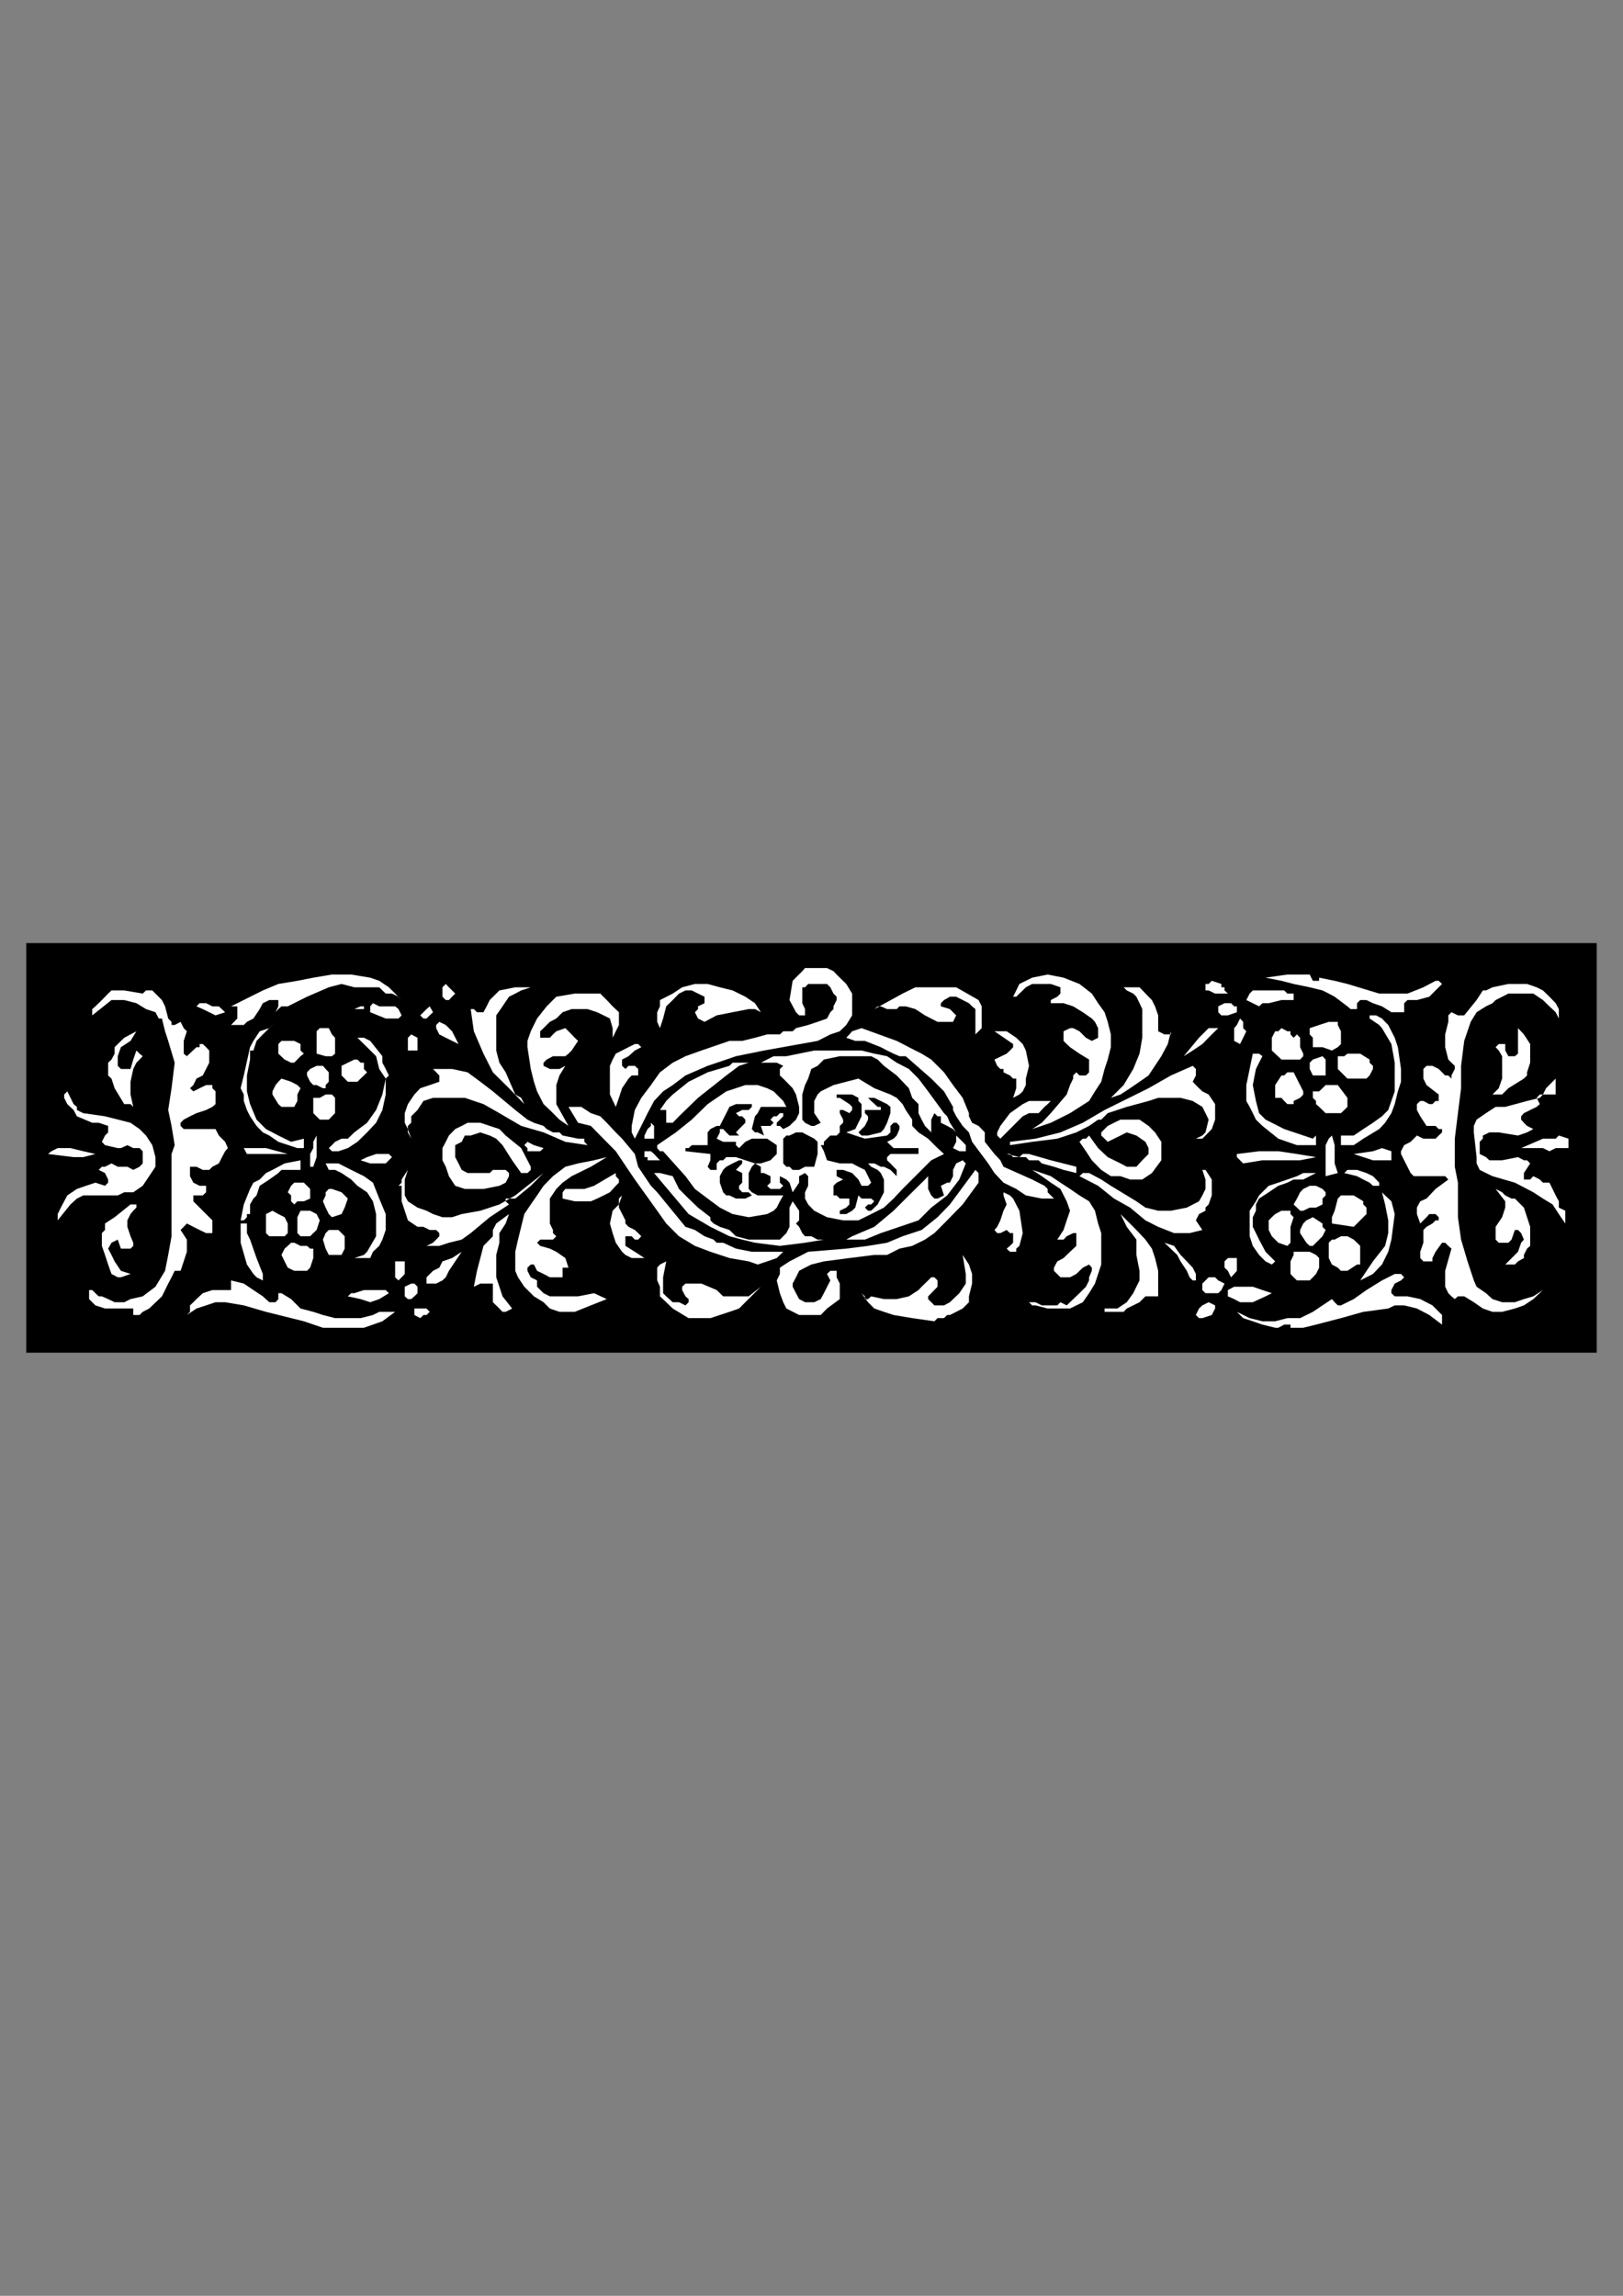 <?xml version="1.0" encoding="utf-8"?>
<!-- Created by UniConvertor 2.0rc4 (https://sk1project.net/) -->
<svg xmlns="http://www.w3.org/2000/svg" height="841.89pt" viewBox="0 0 595.276 841.89" width="595.276pt" version="1.1" xmlns:xlink="http://www.w3.org/1999/xlink" id="ddd728c0-f60b-11ea-a13c-dcc15c148e23">

<rect x="0" y="0" width="595.276" height="841.89" fill="#808080" stroke="none"/>

<g>
	<g>
		<path style="fill:#000000;" d="M 585.638,496.041 L 585.638,345.849 9.638,345.849 9.638,496.041 585.638,496.041 Z" />
		<path style="fill:#ffffff;" d="M 528.902,360.825 L 526.526,363.201 524.222,365.505 519.686,366.729 516.23,366.729 515.006,367.881 515.006,369.033 515.006,370.041 515.006,371.193 512.702,371.193 510.326,371.193 506.87,369.033 503.558,367.881 501.182,366.729 498.878,366.729 497.726,367.881 497.726,369.033 497.726,370.041 497.726,370.041 495.35,370.041 494.198,369.033 489.518,365.505 487.358,364.353 485.054,363.201 480.374,362.049 474.47,360.825 470.006,359.673 464.174,358.521 472.166,357.369 475.694,357.369 480.374,357.369 481.526,359.673 481.526,359.673 482.678,359.673 482.678,359.673 483.83,359.673 483.83,358.521 489.518,359.673 494.198,360.825 505.862,364.353 511.55,364.353 516.23,364.353 522.062,362.049 526.526,359.673 527.678,359.673 528.902,360.825 Z" />
		<path style="fill:#ffffff;" d="M 570.59,367.881 L 571.742,370.041 571.742,372.345 571.742,373.497 570.59,371.193 568.286,369.033 565.91,366.729 562.382,364.353 557.918,364.353 553.238,364.353 548.558,366.729 547.406,367.881 545.03,369.033 541.574,371.193 539.414,374.721 537.038,381.705 535.886,390.849 535.886,399.057 534.734,408.201 533.582,417.561 533.582,419.937 533.582,423.177 533.582,427.857 534.734,433.689 534.734,435.993 534.734,438.369 534.734,446.361 535.886,454.569 538.262,462.561 540.566,469.545 541.574,471.849 545.03,474.225 547.406,476.385 550.934,477.537 555.614,477.537 558.926,476.385 562.382,475.377 565.91,473.073 562.382,476.385 558.926,478.689 555.614,479.841 550.934,481.065 547.406,481.065 543.878,479.841 540.566,477.537 537.038,475.377 534.734,475.377 533.582,476.385 532.358,475.377 531.206,474.225 530.054,471.849 530.054,469.545 530.054,466.017 532.358,457.881 531.206,456.873 530.054,455.721 528.902,455.721 526.526,459.033 525.374,461.337 525.374,462.561 524.222,462.561 522.062,462.561 520.91,461.337 520.91,460.185 520.91,459.033 522.062,455.721 522.062,452.193 522.062,451.041 523.214,449.889 525.374,448.665 526.526,447.513 527.678,447.513 527.678,446.361 526.526,445.209 524.222,445.209 523.214,446.361 520.91,448.665 519.686,445.209 519.686,442.833 520.91,440.529 523.214,439.521 526.526,435.993 531.206,432.537 530.054,431.313 528.902,431.313 526.526,431.313 523.214,431.313 520.91,431.313 518.534,431.313 517.382,430.161 515.006,425.481 513.854,423.177 513.854,422.169 515.006,419.937 517.382,418.713 519.686,416.409 522.062,417.561 525.374,417.561 526.526,417.561 526.526,417.561 527.678,416.409 528.902,415.257 528.902,414.033 527.678,414.033 526.526,412.881 524.222,412.881 523.214,412.881 520.91,409.353 519.686,407.049 519.686,404.889 520.91,403.737 522.062,403.737 524.222,404.889 525.374,404.889 526.526,403.737 527.678,403.737 527.678,401.361 523.214,397.905 522.062,395.529 522.062,394.377 522.062,392.001 523.214,390.849 525.374,390.849 527.678,392.001 528.902,393.225 530.054,394.377 531.206,394.377 532.358,395.529 532.358,394.377 533.582,392.001 533.582,390.849 532.358,389.697 531.206,388.545 530.054,384.009 530.054,379.329 531.206,374.721 531.206,372.345 532.358,371.193 534.734,372.345 535.886,372.345 537.038,372.345 537.038,372.345 541.574,366.729 543.878,363.201 545.03,363.201 547.406,362.049 553.238,360.825 556.766,360.825 560.078,360.825 563.606,362.049 565.91,363.201 568.286,365.505 570.59,367.881 Z" />
		<path style="fill:#ffffff;" d="M 400.454,364.353 L 402.758,367.881 405.134,371.193 406.286,374.721 407.438,379.329 407.438,384.009 406.286,388.545 405.134,392.001 403.91,396.681 401.606,400.209 399.446,403.737 392.462,408.201 385.406,411.729 378.566,414.033 382.094,411.729 385.406,408.201 391.238,401.361 392.462,397.905 393.614,395.529 393.614,394.377 394.766,393.225 395.918,394.377 398.294,394.377 399.446,393.225 399.446,390.849 399.446,388.545 395.918,386.385 392.462,384.009 391.238,382.857 390.086,381.705 390.086,380.553 390.086,378.177 392.462,377.025 393.614,377.025 395.918,378.177 398.294,380.553 400.454,381.705 402.758,380.553 402.758,379.329 402.758,377.025 401.606,374.721 400.454,373.497 397.142,371.193 393.614,369.033 390.086,367.881 385.406,367.881 385.406,366.729 385.406,366.729 387.782,365.505 388.934,364.353 388.934,363.201 388.934,362.049 385.406,360.825 382.094,360.825 378.566,360.825 376.262,362.049 375.11,363.201 373.886,364.353 372.734,365.505 371.582,365.505 372.734,363.201 373.886,360.825 378.566,358.521 384.254,357.369 390.086,358.521 395.918,360.825 400.454,364.353 Z" />
		<path style="fill:#ffffff;" d="M 450.35,364.353 L 445.67,364.353 443.294,363.201 442.142,363.201 442.142,360.825 443.294,360.825 444.446,359.673 447.974,360.825 447.974,362.049 449.126,362.049 449.126,363.201 450.35,364.353 Z" />
		<path style="fill:#ffffff;" d="M 312.542,364.353 L 312.542,366.729 312.542,367.881 312.542,372.345 310.382,375.873 308.006,378.177 304.55,379.329 302.174,380.553 299.87,381.705 280.214,385.233 269.918,387.321 266.39,388.545 259.55,390.849 251.414,394.377 246.734,397.905 243.206,400.209 239.894,403.737 237.518,408.201 235.214,412.881 232.838,417.561 231.686,415.257 231.686,412.881 232.838,407.049 235.214,402.585 238.742,397.905 242.054,393.225 246.734,389.697 251.414,387.321 257.246,385.233 267.542,381.705 272.222,381.705 276.902,380.553 281.366,379.329 286.046,379.329 287.27,378.177 289.574,378.177 290.726,378.177 291.95,377.025 296.414,375.873 299.87,374.721 303.326,373.497 304.55,371.193 305.702,370.041 305.702,369.033 306.854,366.729 306.854,365.505 305.702,364.353 304.55,362.049 303.326,360.825 302.174,360.825 301.022,360.825 296.414,360.825 295.262,362.049 294.254,362.049 294.254,364.353 294.254,365.505 294.254,367.881 295.262,370.041 295.262,372.345 293.102,372.345 291.95,371.193 289.574,366.729 290.726,359.673 294.254,356.145 295.262,354.993 296.414,354.993 298.646,354.993 301.022,354.993 303.326,354.993 305.702,356.145 306.854,357.369 310.382,360.825 312.542,364.353 Z" />
		<path style="fill:#ffffff;" d="M 474.47,366.729 L 472.166,366.729 470.006,366.729 465.326,367.881 463.022,367.881 461.798,369.033 459.494,367.881 457.118,366.729 458.342,364.353 459.494,363.201 461.798,363.201 465.326,363.201 468.854,363.201 471.014,363.201 472.166,364.353 474.47,364.353 474.47,366.729 Z" />
		<path style="fill:#ffffff;" d="M 423.638,369.033 L 424.79,372.345 424.79,378.177 427.094,379.329 428.318,379.329 429.47,379.329 429.47,378.177 428.318,382.857 425.942,387.321 421.262,394.377 417.95,396.681 414.494,399.057 410.966,401.361 407.438,402.585 412.118,397.905 415.646,392.001 417.95,386.385 418.958,380.553 418.958,374.721 418.958,370.041 417.95,367.881 416.798,365.505 415.646,364.353 413.27,363.201 412.118,362.049 413.27,362.049 414.494,362.049 417.95,362.049 421.262,365.505 422.486,366.729 423.638,369.033 Z" />
		<path style="fill:#ffffff;" d="M 358.91,366.729 L 360.062,369.033 360.062,371.193 360.062,374.721 360.062,377.025 356.534,380.553 357.758,379.329 357.758,375.873 357.758,370.041 356.534,369.033 355.382,367.881 350.702,365.505 348.398,365.505 346.238,366.729 345.086,367.881 345.086,369.033 348.398,370.041 349.55,371.193 350.702,372.345 349.55,374.721 349.55,374.721 348.398,374.721 346.238,374.721 343.862,374.721 339.254,372.345 335.726,370.041 332.198,369.033 329.894,369.033 328.886,370.041 327.734,370.041 325.358,370.041 323.054,369.033 321.902,369.033 320.678,370.041 331.046,364.353 335.726,362.049 338.03,362.049 342.71,362.049 343.862,362.049 346.238,362.049 350.702,362.049 358.91,366.729 Z" />
		<path style="fill:#ffffff;" d="M 276.902,367.881 L 279.062,371.193 276.902,370.041 274.598,370.041 268.694,371.193 262.862,372.345 258.398,374.721 256.022,373.497 254.87,371.193 256.022,370.041 256.022,370.041 256.022,369.033 258.398,367.881 258.398,366.729 258.398,366.729 258.398,365.505 256.022,364.353 253.718,363.201 251.414,363.201 249.038,364.353 246.734,366.729 244.358,369.033 243.206,373.497 242.054,377.025 241.046,374.721 241.046,371.193 242.054,369.033 242.054,366.729 246.734,364.353 250.19,362.049 254.87,360.825 259.55,360.825 264.014,362.049 268.694,363.201 273.374,365.505 276.902,367.881 Z" />
		<path style="fill:#ffffff;" d="M 453.662,371.193 L 450.35,372.345 449.126,372.345 447.974,372.345 446.822,371.193 446.822,369.033 449.126,367.881 451.502,367.881 452.654,369.033 453.662,369.033 453.662,370.041 453.662,371.193 Z" />
		<path style="fill:#ffffff;" d="M 147.302,366.729 L 146.15,365.505 143.774,364.353 141.47,364.353 139.094,362.049 129.95,362.049 125.27,360.825 120.59,362.049 112.598,365.505 105.542,369.033 103.238,369.033 102.086,370.041 102.086,370.041 101.078,371.193 102.086,369.033 102.086,366.729 101.078,366.729 99.926,366.729 98.774,366.729 96.398,367.881 95.246,370.041 92.942,373.497 90.566,374.721 89.414,375.873 87.038,375.873 84.734,375.873 87.038,373.497 87.038,371.193 87.038,370.041 87.038,369.033 84.734,369.033 96.398,363.201 102.086,360.825 109.07,359.673 114.902,358.521 121.742,357.369 128.798,357.369 135.782,358.521 139.094,359.673 142.622,362.049 144.926,364.353 147.302,366.729 Z" />
		<path style="fill:#ffffff;" d="M 194.678,362.049 L 191.15,363.201 188.99,364.353 186.686,365.505 184.31,369.033 182.006,372.345 182.006,377.025 182.006,380.553 182.006,385.233 183.158,389.697 185.462,393.225 188.99,401.361 191.15,402.585 192.302,404.889 186.686,399.057 180.782,393.225 177.326,386.385 173.798,378.177 172.646,370.041 173.798,370.041 174.95,371.193 176.174,371.193 177.326,371.193 178.478,369.033 179.63,366.729 182.006,364.353 183.158,363.201 188.99,362.049 191.15,362.049 194.678,362.049 Z" />
		<path style="fill:#ffffff;" d="M 512.702,384.009 L 513.854,392.001 513.854,396.681 512.702,400.209 511.55,404.889 510.326,408.201 508.022,411.729 505.862,414.033 500.03,417.561 496.502,419.937 495.35,419.937 491.822,419.937 491.822,418.713 491.822,417.561 491.822,416.409 494.198,416.409 496.502,416.409 500.03,414.033 503.558,411.729 506.87,409.353 509.174,407.049 510.326,403.737 511.55,400.209 511.55,396.681 511.55,389.697 510.326,382.857 506.87,377.025 505.862,375.873 502.334,373.497 502.334,372.345 504.71,372.345 506.87,373.497 508.022,374.721 509.174,375.873 511.55,380.553 512.702,384.009 Z" />
		<path style="fill:#ffffff;" d="M 165.806,363.201 L 166.958,364.353 165.806,365.505 164.654,366.729 163.502,366.729 162.278,365.505 162.278,364.353 162.278,363.201 162.278,362.049 162.278,362.049 163.502,360.825 164.654,362.049 165.806,363.201 Z" />
		<path style="fill:#ffffff;" d="M 227.006,371.193 L 227.006,373.497 227.006,375.873 225.854,378.177 224.702,380.553 224.702,378.177 224.702,377.025 223.694,373.497 221.39,372.345 219.014,371.193 215.486,370.041 209.654,370.041 206.342,371.193 204.038,373.497 201.662,374.721 199.358,377.025 198.134,378.177 198.134,380.553 198.134,380.553 199.358,380.553 201.662,380.553 202.814,379.329 204.038,378.177 207.35,377.025 209.654,379.329 210.806,380.553 212.03,381.705 209.654,385.233 208.502,386.385 207.35,387.321 202.814,387.321 200.51,388.545 200.51,388.545 199.358,389.697 199.358,390.849 199.358,390.849 201.662,392.001 202.814,392.001 204.038,392.001 205.19,392.001 207.35,390.849 205.19,394.377 204.038,397.905 204.038,401.361 204.038,404.889 208.502,412.881 205.19,410.577 201.662,407.049 199.358,404.889 196.982,400.209 195.83,396.681 194.678,392.001 193.454,384.009 193.454,381.705 194.678,378.177 196.982,373.497 200.51,369.033 204.038,365.505 210.806,364.353 216.71,364.353 220.166,364.353 222.542,366.729 224.702,369.033 227.006,371.193 Z" />
		<path style="fill:#ffffff;" d="M 491.822,378.177 L 491.822,380.553 491.822,382.857 490.67,384.009 488.51,385.233 485.054,384.009 483.83,384.009 481.526,384.009 481.526,380.553 480.374,379.329 480.374,377.025 483.83,375.873 487.358,374.721 488.51,374.721 490.67,374.721 490.67,375.873 491.822,378.177 Z" />
		<path style="fill:#ffffff;" d="M 561.23,382.857 L 561.23,389.697 560.078,393.225 560.078,394.377 558.926,395.529 553.238,399.057 550.934,401.361 549.71,401.361 547.406,401.361 549.71,399.057 550.934,395.529 550.934,393.225 550.934,389.697 550.934,387.321 549.71,385.233 548.558,384.009 549.71,382.857 550.934,382.857 552.086,382.857 552.086,384.009 552.086,385.233 553.238,387.321 554.39,387.321 555.614,387.321 556.766,386.385 556.766,384.009 556.766,381.705 556.766,379.329 556.766,378.177 556.766,378.177 556.766,377.025 558.926,379.329 561.23,382.857 Z" />
		<path style="fill:#ffffff;" d="M 457.118,378.177 L 455.966,380.553 454.814,382.857 452.654,381.705 452.654,380.553 452.654,379.329 452.654,377.025 453.662,375.873 454.814,373.497 455.966,374.721 455.966,375.873 455.966,377.025 457.118,378.177 Z" />
		<path style="fill:#ffffff;" d="M 446.822,377.025 L 444.446,379.329 440.99,382.857 437.462,385.233 434.15,387.321 439.766,380.553 443.294,377.025 444.446,377.025 446.822,377.025 Z" />
		<path style="fill:#ffffff;" d="M 475.694,379.329 L 476.846,380.553 476.846,382.857 476.846,384.009 477.998,386.385 477.998,387.321 476.846,388.545 474.47,388.545 472.166,388.545 470.006,388.545 466.478,385.233 466.478,382.857 466.478,381.705 466.478,380.553 467.702,378.177 468.854,378.177 470.006,377.025 472.166,378.177 473.318,378.177 473.318,379.329 474.47,380.553 475.694,379.329 Z" />
		<path style="fill:#ffffff;" d="M 60.542,369.033 L 61.694,373.497 62.918,374.721 62.918,375.873 64.07,375.873 66.23,374.721 67.382,377.025 68.534,378.177 67.382,381.705 67.382,382.857 67.382,385.233 67.382,386.385 68.534,387.321 72.062,384.009 73.214,384.009 73.214,382.857 74.366,382.857 75.59,384.009 76.742,385.233 76.742,387.321 76.742,389.697 75.59,392.001 74.366,394.377 72.062,395.529 70.91,397.905 69.686,399.057 70.91,400.209 73.214,399.057 75.59,397.905 76.742,397.905 77.894,397.905 77.894,399.057 79.046,400.209 79.046,401.361 79.046,402.585 79.046,404.889 77.894,405.897 75.59,407.049 72.062,408.201 69.686,409.353 67.382,410.577 66.23,411.729 66.23,412.881 67.382,414.033 68.534,414.033 74.366,414.033 76.742,414.033 79.046,414.033 80.27,416.409 82.574,418.713 83.582,421.017 82.574,422.169 81.422,424.329 80.27,426.633 77.894,427.857 76.742,429.009 75.59,429.009 74.366,429.009 72.062,427.857 70.91,427.857 69.686,427.857 69.686,427.857 69.686,431.313 70.91,433.689 73.214,434.841 75.59,434.841 75.59,435.993 75.59,437.217 74.366,438.369 72.062,438.369 70.91,438.369 70.91,440.529 72.062,441.681 75.59,445.209 76.742,446.361 77.894,447.513 77.894,449.889 77.894,452.193 75.59,452.193 73.214,451.041 70.91,449.889 68.534,448.665 67.382,449.889 66.23,451.041 68.534,454.569 68.534,459.033 67.382,462.561 66.23,466.017 65.222,466.017 64.07,466.017 62.918,468.393 61.694,470.697 60.542,473.073 59.39,475.377 54.71,479.841 52.334,481.065 51.182,482.217 48.878,482.217 48.878,479.841 47.87,479.841 46.718,479.841 42.038,479.841 40.886,479.841 38.51,479.841 34.982,478.689 32.678,476.385 32.678,474.225 32.678,473.073 33.83,473.073 34.982,474.225 36.206,475.377 37.358,475.377 39.662,476.385 42.038,477.537 45.566,477.537 47.87,476.385 52.334,475.377 57.014,471.849 60.542,466.017 61.694,460.185 62.918,453.345 62.918,446.361 62.918,432.537 62.918,425.481 62.918,423.177 64.07,419.937 62.918,412.881 61.694,407.049 62.918,399.057 64.07,389.697 61.694,381.705 60.542,378.177 59.39,373.497 58.238,373.497 58.238,373.497 57.014,371.193 53.558,370.041 50.03,367.881 45.566,366.729 40.886,366.729 33.83,372.345 33.83,370.041 34.982,369.033 37.358,366.729 39.662,364.353 40.886,363.201 42.038,363.201 45.566,363.201 52.334,364.353 53.558,363.201 54.71,363.201 55.862,363.201 57.014,364.353 59.39,366.729 60.542,369.033 Z" />
		<path style="fill:#ffffff;" d="M 147.302,372.345 L 146.15,373.497 144.926,373.497 143.774,373.497 141.47,373.497 135.782,371.193 135.782,370.041 135.782,369.033 136.79,367.881 139.094,369.033 142.622,369.033 144.926,369.033 146.15,370.041 147.302,372.345 Z" />
		<path style="fill:#ffffff;" d="M 133.478,370.041 L 129.95,370.041 132.254,369.033 133.478,369.033 133.478,370.041 Z" />
		<path style="fill:#ffffff;" d="M 158.822,371.193 L 157.598,372.345 156.446,373.497 155.294,373.497 154.142,372.345 156.446,370.041 157.598,369.033 157.598,369.033 158.822,371.193 Z" />
		<path style="fill:#ffffff;" d="M 82.574,371.193 L 82.574,371.193 79.046,372.345 76.742,371.193 74.366,370.041 72.062,369.033 73.214,367.881 75.59,367.881 77.894,369.033 80.27,369.033 82.574,371.193 Z" />
		<path style="fill:#ffffff;" d="M 376.262,385.233 L 377.414,390.849 376.262,395.529 376.262,397.905 375.11,400.209 373.886,401.361 371.582,402.585 372.734,399.057 372.734,397.905 372.734,395.529 371.582,395.529 370.43,394.377 368.054,393.225 368.054,392.001 366.902,392.001 365.75,390.849 364.742,388.545 369.206,386.385 370.43,385.233 371.582,384.009 371.582,382.857 364.742,378.177 369.206,378.177 372.734,380.553 375.11,382.857 376.262,385.233 Z" />
		<path style="fill:#ffffff;" d="M 341.558,388.545 L 343.862,390.849 346.238,393.225 349.55,397.905 353.078,402.585 355.382,408.201 355.382,409.353 356.534,411.729 358.91,412.881 361.214,415.257 361.214,416.409 361.214,418.713 364.742,423.177 366.902,425.481 368.054,427.857 378.566,432.537 383.102,434.841 384.254,435.993 384.254,437.217 386.558,439.521 382.094,439.521 376.262,438.369 372.734,435.993 368.054,433.689 364.742,430.161 362.438,426.633 356.534,418.713 355.382,415.257 353.078,412.881 350.702,409.353 349.55,407.049 349.55,405.897 346.238,400.209 341.558,395.529 332.198,387.321 329.894,387.321 327.734,386.385 325.358,385.233 323.054,384.009 317.222,381.705 313.694,381.705 310.382,380.553 311.534,379.329 312.542,378.177 315.998,377.025 328.886,381.705 335.726,385.233 338.03,386.385 341.558,388.545 Z" />
		<path style="fill:#ffffff;" d="M 503.558,390.849 L 503.558,392.001 502.334,394.377 501.182,395.529 498.878,395.529 494.198,395.529 493.046,394.377 490.67,392.001 490.67,388.545 490.67,387.321 491.822,387.321 493.046,387.321 494.198,386.385 496.502,386.385 497.726,386.385 498.878,386.385 502.334,388.545 502.334,389.697 503.558,390.849 Z" />
		<path style="fill:#ffffff;" d="M 168.182,382.857 L 163.502,380.553 161.126,379.329 159.974,377.025 159.974,375.873 161.126,374.721 163.502,375.873 165.806,378.177 168.182,382.857 Z" />
		<path style="fill:#ffffff;" d="M 463.022,387.321 L 461.798,389.697 460.646,392.001 459.494,397.905 460.646,403.737 461.798,408.201 464.174,410.577 466.478,411.729 471.014,414.033 481.526,417.561 482.678,416.409 482.678,417.561 482.678,419.937 479.15,419.937 475.694,419.937 472.166,418.713 468.854,417.561 463.022,412.881 460.646,410.577 459.494,408.201 458.342,405.897 457.118,403.737 457.118,400.209 457.118,397.905 458.342,392.001 459.494,386.385 461.798,386.385 463.022,387.321 463.022,387.321 463.022,387.321 Z" />
		<path style="fill:#ffffff;" d="M 486.206,392.001 L 486.206,394.377 485.054,394.377 485.054,394.377 483.83,394.377 482.678,394.377 481.526,394.377 480.374,392.001 480.374,389.697 481.526,388.545 485.054,387.321 485.054,387.321 486.206,388.545 486.206,389.697 486.206,390.849 486.206,392.001 Z" />
		<path style="fill:#ffffff;" d="M 101.078,374.721 L 96.398,379.329 94.094,381.705 92.942,385.233 91.718,385.233 91.718,386.385 91.718,388.545 91.718,388.545 90.566,394.377 90.566,400.209 91.718,404.889 94.094,410.577 97.55,414.033 102.086,416.409 106.766,418.713 111.446,417.561 111.446,419.937 111.446,421.017 110.222,421.017 109.07,421.017 102.086,418.713 98.774,416.409 96.398,415.257 94.094,412.881 91.718,409.353 90.566,407.049 89.414,403.737 89.414,401.361 88.262,399.057 89.414,394.377 91.718,384.009 92.942,381.705 95.246,378.177 98.774,377.025 101.078,374.721 Z" />
		<path style="fill:#ffffff;" d="M 122.894,380.553 L 122.894,384.009 122.894,385.233 122.894,386.385 121.742,387.321 119.438,387.321 116.126,386.385 116.126,384.009 116.126,381.705 116.126,380.553 116.126,378.177 117.278,377.025 118.43,377.025 120.59,377.025 121.742,379.329 122.894,380.553 Z" />
		<path style="fill:#ffffff;" d="M 346.238,408.201 L 347.39,409.353 348.398,411.729 350.702,415.257 349.55,414.033 347.39,412.881 345.086,411.729 345.086,410.577 345.086,409.353 343.862,409.353 342.71,408.201 341.558,410.577 341.558,411.729 341.558,412.881 341.558,415.257 340.406,414.033 339.254,412.881 338.03,410.577 336.878,408.201 336.878,404.889 334.574,402.585 333.35,399.057 328.886,394.377 324.206,390.849 321.902,388.545 319.526,387.321 315.998,387.321 313.694,387.321 308.006,387.321 302.174,388.545 299.87,390.849 297.566,392.001 296.414,395.529 295.262,397.905 294.254,401.361 294.254,403.737 294.254,410.577 295.262,411.729 297.566,412.881 298.646,412.881 301.022,411.729 298.646,408.201 298.646,405.897 298.646,403.737 299.87,401.361 301.022,400.209 305.702,397.905 310.382,396.681 314.846,395.529 320.678,399.057 326.582,401.361 328.886,402.585 331.046,404.889 332.198,407.049 334.574,410.577 334.574,412.881 336.878,415.257 340.406,417.561 343.862,421.017 346.238,423.177 341.558,425.481 338.03,429.009 331.046,435.993 327.734,439.521 324.206,442.833 319.526,445.209 314.846,447.513 309.23,447.513 303.326,446.361 301.022,445.209 298.646,443.985 296.414,441.681 295.262,439.521 295.262,438.369 295.262,437.217 296.414,434.841 296.414,432.537 296.414,431.313 295.262,430.161 293.102,431.313 293.102,433.689 290.726,437.217 289.574,433.689 288.422,432.537 286.046,431.313 286.046,432.537 286.046,433.689 287.27,434.841 286.046,435.993 283.742,435.993 282.59,435.993 281.366,434.841 282.59,433.689 282.59,432.537 282.59,431.313 280.214,430.161 279.062,430.161 279.062,430.161 279.062,427.857 276.902,426.633 275.75,427.857 274.598,430.161 274.598,433.689 274.598,435.993 274.598,435.993 275.75,437.217 277.91,438.369 281.366,438.369 283.742,438.369 287.27,438.369 286.046,440.529 284.894,442.833 283.742,443.985 281.366,445.209 274.598,446.361 268.694,445.209 264.014,442.833 259.55,439.521 254.87,435.993 251.414,431.313 243.206,422.169 242.054,422.169 241.046,421.017 241.046,419.937 247.886,415.257 253.718,410.577 259.55,404.889 266.39,400.209 269.918,399.057 273.374,397.905 277.91,397.905 281.366,399.057 283.742,400.209 284.894,401.361 287.27,403.737 288.422,405.897 286.046,405.897 283.742,405.897 281.366,405.897 279.062,405.897 277.91,408.201 276.902,409.353 275.75,414.033 276.902,415.257 277.91,415.257 280.214,416.409 279.062,412.881 280.214,412.881 282.59,412.881 282.59,412.881 283.742,411.729 282.59,410.577 283.742,409.353 283.742,409.353 284.894,409.353 286.046,408.201 287.27,408.201 287.27,409.353 286.046,410.577 284.894,411.729 284.894,412.881 286.046,412.881 287.27,414.033 289.574,412.881 290.726,411.729 291.95,410.577 293.102,408.201 293.102,405.897 291.95,401.361 290.726,399.057 288.422,396.681 287.27,395.529 286.046,394.377 286.046,392.001 287.27,390.849 284.894,389.697 282.59,389.697 280.214,389.697 279.062,389.697 283.742,387.321 288.422,387.321 298.646,385.233 303.326,385.233 308.006,385.233 315.998,385.233 320.678,386.385 325.358,387.321 328.886,389.697 333.35,392.001 336.878,395.529 340.406,400.209 346.238,408.201 Z" />
		<path style="fill:#ffffff;" d="M 153.134,381.705 L 153.134,384.009 153.134,385.233 151.982,385.233 151.982,385.233 150.83,385.233 149.606,385.233 149.606,382.857 149.606,381.705 149.606,380.553 150.83,379.329 153.134,380.553 153.134,380.553 153.134,381.705 Z" />
		<path style="fill:#ffffff;" d="M 235.214,384.009 L 232.838,385.233 230.534,387.321 228.158,388.545 228.158,390.849 229.382,392.001 230.534,390.849 231.686,390.849 232.838,390.849 234.062,392.001 234.062,394.377 231.686,394.377 230.534,395.529 228.158,399.057 227.006,402.585 225.854,405.897 223.694,401.361 223.694,395.529 223.694,393.225 223.694,390.849 224.702,388.545 225.854,386.385 230.534,384.009 232.838,382.857 234.062,382.857 235.214,384.009 Z" />
		<path style="fill:#ffffff;" d="M 140.246,387.321 L 140.246,389.697 141.47,392.001 142.622,394.377 141.47,395.529 141.47,395.529 141.47,399.057 141.47,401.361 140.246,407.049 137.942,411.729 134.63,415.257 131.102,418.713 127.574,421.017 124.118,422.169 121.742,422.169 120.59,421.017 121.742,419.937 122.894,418.713 125.27,417.561 127.574,417.561 129.95,415.257 134.63,411.729 137.942,407.049 140.246,401.361 141.47,395.529 139.094,392.001 137.942,387.321 134.63,384.009 131.102,380.553 132.254,380.553 133.478,380.553 135.782,381.705 140.246,387.321 Z" />
		<path style="fill:#ffffff;" d="M 438.614,394.377 L 437.462,396.681 438.614,397.905 438.614,397.905 439.766,399.057 440.99,400.209 443.294,401.361 445.67,404.889 445.67,408.201 445.67,410.577 444.446,414.033 442.142,416.409 440.99,417.561 439.766,417.561 438.614,417.561 440.99,416.409 442.142,415.257 443.294,410.577 442.142,408.201 440.99,405.897 437.462,403.737 432.998,402.585 429.47,402.585 424.79,402.585 421.262,403.737 413.27,405.897 406.286,408.201 403.91,410.577 402.758,410.577 399.446,412.881 394.766,415.257 387.782,417.561 378.566,418.713 370.43,419.937 370.43,418.713 379.79,417.561 388.934,415.257 397.142,411.729 405.134,407.049 421.262,399.057 429.47,394.377 437.462,390.849 438.614,392.001 438.614,392.001 438.614,393.225 438.614,394.377 Z" />
		<path style="fill:#ffffff;" d="M 477.998,400.209 L 477.998,401.361 476.846,402.585 474.47,403.737 474.47,404.889 472.166,404.889 471.014,403.737 470.006,402.585 467.702,402.585 467.702,400.209 467.702,397.905 470.006,394.377 471.014,394.377 472.166,393.225 473.318,393.225 474.47,393.225 477.998,400.209 Z" />
		<path style="fill:#ffffff;" d="M 568.286,401.361 L 565.91,401.361 564.758,401.361 564.758,401.361 563.606,402.585 564.758,404.889 563.606,405.897 561.23,407.049 558.926,408.201 557.918,409.353 557.918,410.577 558.926,411.729 560.078,412.881 562.382,414.033 560.078,415.257 556.766,416.409 549.71,415.257 546.254,415.257 543.878,416.409 543.878,417.561 542.726,418.713 542.726,421.017 542.726,423.177 545.03,424.329 546.254,425.481 548.558,425.481 550.934,425.481 556.766,424.329 558.926,425.481 560.078,425.481 561.23,426.633 558.926,430.161 558.926,431.313 558.926,431.313 558.926,432.537 561.23,432.537 561.23,432.537 562.382,431.313 564.758,432.537 565.91,433.689 568.286,433.689 569.438,435.993 570.59,438.369 571.742,440.529 571.742,442.833 574.118,443.985 574.118,445.209 574.118,446.361 574.118,448.665 571.742,445.209 569.438,441.681 565.91,439.521 562.382,437.217 555.614,433.689 547.406,431.313 545.03,430.161 542.726,429.009 541.574,426.633 541.574,424.329 540.566,415.257 540.566,412.881 541.574,410.577 545.03,408.201 548.558,405.897 552.086,405.897 560.078,403.737 564.758,402.585 565.91,401.361 567.062,399.057 570.59,395.529 570.59,399.057 570.59,401.361 569.438,401.361 568.286,401.361 Z" />
		<path style="fill:#ffffff;" d="M 43.19,390.849 L 44.342,392.001 45.566,392.001 47.87,392.001 48.878,388.545 50.03,385.233 51.182,386.385 51.182,386.385 52.334,387.321 51.182,388.545 50.03,389.697 48.878,392.001 47.87,396.681 47.87,401.361 48.878,405.897 47.87,404.889 47.87,404.889 45.566,404.889 42.038,399.057 40.886,395.529 39.662,394.377 39.662,392.001 39.662,389.697 40.886,388.545 42.038,386.385 42.038,384.009 45.566,380.553 47.87,379.329 50.03,378.177 47.87,381.705 44.342,384.009 43.19,387.321 43.19,388.545 43.19,389.697 43.19,390.849 Z" />
		<path style="fill:#ffffff;" d="M 110.222,385.233 L 111.446,386.385 110.222,387.321 107.918,389.697 106.766,389.697 104.39,388.545 102.086,386.385 102.086,384.009 102.086,382.857 103.238,381.705 105.542,381.705 107.918,381.705 110.222,382.857 110.222,385.233 Z" />
		<path style="fill:#ffffff;" d="M 276.902,389.697 L 274.598,389.697 271.07,390.849 266.39,394.377 256.022,402.585 251.414,407.049 249.038,409.353 246.734,411.729 244.358,411.729 244.358,411.729 244.358,409.353 244.358,407.049 243.206,407.049 242.054,407.049 244.358,403.737 246.734,401.361 252.566,396.681 259.55,393.225 267.542,390.849 268.694,389.697 272.222,389.697 276.902,389.697 Z" />
		<path style="fill:#ffffff;" d="M 494.198,402.585 L 494.198,405.897 493.046,407.049 493.046,407.049 491.822,408.201 489.518,408.201 486.206,408.201 483.83,405.897 482.678,404.889 482.678,403.737 481.526,402.585 481.526,401.361 481.526,400.209 483.83,400.209 485.054,399.057 486.206,397.905 488.51,397.905 489.518,397.905 490.67,397.905 494.198,402.585 Z" />
		<path style="fill:#ffffff;" d="M 133.478,392.001 L 134.63,393.225 133.478,394.377 132.254,395.529 131.102,396.681 129.95,396.681 127.574,396.681 126.422,395.529 125.27,394.377 125.27,393.225 125.27,390.849 127.574,389.697 129.95,388.545 131.102,388.545 132.254,389.697 133.478,389.697 133.478,392.001 Z" />
		<path style="fill:#ffffff;" d="M 199.358,412.881 L 200.51,414.033 202.814,415.257 205.19,415.257 206.342,416.409 212.03,417.561 214.334,417.561 214.334,418.713 215.486,419.937 207.35,418.713 199.358,415.257 191.15,412.881 183.158,408.201 177.326,404.889 170.486,402.585 166.958,402.585 163.502,402.585 158.822,402.585 155.294,403.737 153.134,407.049 150.83,409.353 150.83,411.729 149.606,412.881 149.606,415.257 150.83,417.561 149.606,414.033 148.454,411.729 148.454,408.201 149.606,404.889 151.982,401.361 154.142,399.057 157.598,397.905 161.126,396.681 161.126,395.529 161.126,394.377 158.822,392.001 165.806,392.001 171.494,393.225 176.174,396.681 180.782,400.209 188.99,407.049 193.454,410.577 195.83,411.729 199.358,412.881 Z" />
		<path style="fill:#ffffff;" d="M 120.59,393.225 L 120.59,396.681 119.438,397.905 119.438,399.057 118.43,399.057 116.126,397.905 114.902,397.905 113.75,396.681 112.598,394.377 112.598,393.225 113.75,392.001 116.126,390.849 117.278,390.849 118.43,390.849 119.438,392.001 120.59,393.225 Z" />
		<path style="fill:#ffffff;" d="M 385.406,403.737 L 384.254,404.889 383.102,405.897 380.942,408.201 377.414,408.201 375.11,409.353 373.886,410.577 366.902,417.561 365.75,416.409 365.75,415.257 366.902,412.881 370.43,408.201 375.11,404.889 377.414,403.737 379.79,403.737 383.102,403.737 385.406,403.737 Z" />
		<path style="fill:#000000;" d="M 315.998,404.889 L 315.998,407.049 315.998,409.353 313.694,414.033 310.382,415.257 313.694,416.409 317.222,417.561 325.358,416.409 326.582,415.257 326.582,412.881 327.734,411.729 328.886,411.729 328.886,411.729 329.894,412.881 329.894,414.033 328.886,416.409 327.734,417.561 325.358,418.713 326.582,419.937 327.734,421.017 331.046,421.017 334.574,421.017 335.726,421.017 336.878,421.017 336.878,423.177 334.574,423.177 331.046,423.177 328.886,423.177 326.582,423.177 325.358,424.329 325.358,425.481 326.582,426.633 327.734,427.857 328.886,429.009 328.886,429.009 328.886,431.313 327.734,430.161 326.582,429.009 324.206,427.857 323.054,427.857 320.678,426.633 318.374,426.633 319.526,427.857 321.902,429.009 323.054,430.161 324.206,432.537 324.206,434.841 324.206,437.217 321.902,441.681 319.526,443.985 318.374,443.985 317.222,442.833 318.374,441.681 318.374,441.681 319.526,441.681 320.678,440.529 319.526,439.521 317.222,439.521 315.998,439.521 314.846,438.369 313.694,442.833 312.542,443.985 310.382,445.209 308.006,445.209 308.006,443.985 310.382,442.833 311.534,441.681 311.534,439.521 310.382,439.521 308.006,439.521 306.854,438.369 305.702,438.369 305.702,437.217 305.702,434.841 306.854,433.689 309.23,432.537 306.854,431.313 306.854,430.161 306.854,429.009 309.23,429.009 312.542,430.161 314.846,432.537 315.998,434.841 318.374,434.841 319.526,433.689 318.374,431.313 317.222,429.009 314.846,427.857 312.542,426.633 308.006,426.633 303.326,425.481 302.174,422.169 301.022,419.937 302.174,419.937 302.174,418.713 303.326,417.561 304.55,416.409 306.854,416.409 308.006,415.257 308.006,414.033 308.006,412.881 309.23,411.729 309.23,410.577 308.006,408.201 308.006,407.049 309.23,407.049 309.23,407.049 311.534,408.201 312.542,407.049 312.542,407.049 312.542,405.897 311.534,404.889 308.006,402.585 306.854,402.585 306.854,402.585 306.854,402.585 306.854,401.361 312.542,401.361 314.846,402.585 314.846,403.737 315.998,404.889 Z" />
		<path style="fill:#000000;" d="M 325.358,404.889 L 326.582,405.897 326.582,408.201 325.358,411.729 324.206,414.033 323.054,415.257 318.374,416.409 317.222,416.409 315.998,416.409 315.998,416.409 314.846,415.257 317.222,412.881 318.374,410.577 318.374,409.353 317.222,408.201 317.222,407.049 323.054,407.049 323.054,405.897 321.902,405.897 319.526,403.737 318.374,402.585 320.678,402.585 325.358,404.889 Z" />
		<path style="fill:#ffffff;" d="M 110.222,399.057 L 109.07,401.361 109.07,403.737 107.918,405.897 105.542,405.897 103.238,405.897 102.086,404.889 99.926,401.361 99.926,400.209 101.078,397.905 102.086,396.681 103.238,395.529 106.766,396.681 109.07,397.905 110.222,399.057 Z" />
		<path style="fill:#000000;" d="M 275.75,405.897 L 274.598,407.049 273.374,407.049 272.222,407.049 269.918,408.201 271.07,409.353 272.222,409.353 273.374,410.577 273.374,411.729 271.07,414.033 269.918,415.257 271.07,416.409 271.07,416.409 268.694,416.409 267.542,416.409 266.39,415.257 265.238,414.033 264.014,414.033 264.014,415.257 262.862,417.561 265.238,418.713 267.542,418.713 269.918,418.713 269.918,419.937 271.07,421.017 273.374,418.713 275.75,417.561 281.366,417.561 284.894,419.937 284.894,421.017 284.894,421.017 284.894,423.177 282.59,425.481 279.062,426.633 276.902,426.633 273.374,425.481 269.918,424.329 266.39,424.329 265.238,425.481 264.014,425.481 262.862,426.633 262.862,429.009 261.71,429.009 260.558,429.009 259.55,427.857 260.558,425.481 260.558,423.177 251.414,422.169 251.414,421.017 252.566,421.017 253.718,419.937 257.246,419.937 259.55,419.937 259.55,417.561 259.55,415.257 260.558,414.033 262.862,412.881 264.014,412.881 264.014,412.881 266.39,408.201 267.542,405.897 269.918,404.889 273.374,404.889 274.598,404.889 275.75,404.889 275.75,405.897 Z" />
		<path style="fill:#ffffff;" d="M 425.942,418.713 L 425.942,422.169 425.942,425.481 422.486,430.161 418.958,432.537 414.494,432.537 410.966,431.313 407.438,431.313 403.91,429.009 400.454,425.481 398.294,422.169 395.918,418.713 397.142,417.561 398.294,417.561 399.446,416.409 402.758,421.017 406.286,424.329 410.966,426.633 413.27,427.857 416.798,427.857 418.958,425.481 421.262,423.177 421.262,421.017 420.11,418.713 416.798,416.409 413.27,415.257 410.966,416.409 406.286,418.713 405.134,417.561 403.91,416.409 403.91,415.257 406.286,412.881 408.59,411.729 410.966,410.577 414.494,410.577 417.95,410.577 421.262,412.881 423.638,415.257 425.942,418.713 Z" />
		<path style="fill:#ffffff;" d="M 575.27,418.713 L 575.27,419.937 575.27,421.017 574.118,421.017 570.59,421.017 568.286,422.169 565.91,421.017 563.606,421.017 557.918,421.017 565.91,417.561 570.59,417.561 571.742,416.409 575.27,417.561 575.27,418.713 Z" />
		<path style="fill:#ffffff;" d="M 122.894,403.737 L 122.894,405.897 122.894,408.201 121.742,409.353 120.59,410.577 118.43,410.577 117.278,410.577 114.902,408.201 114.902,402.585 117.278,402.585 119.438,401.361 121.742,401.361 122.894,402.585 122.894,403.737 Z" />
		<path style="fill:#ffffff;" d="M 232.838,423.177 L 234.062,427.857 236.366,431.313 238.742,434.841 241.046,437.217 251.414,449.889 254.87,451.041 258.398,453.345 261.71,454.569 262.862,455.721 265.238,455.721 269.918,457.881 275.75,459.033 281.366,459.033 287.27,459.033 284.894,461.337 281.366,462.561 277.91,463.713 274.598,462.561 267.542,461.337 260.558,459.033 254.87,456.873 249.038,453.345 244.358,448.665 241.046,443.985 232.838,432.537 225.854,422.169 220.166,416.409 216.71,412.881 212.03,411.729 208.502,405.897 213.182,405.897 216.71,408.201 220.166,409.353 222.542,411.729 225.854,415.257 228.158,417.561 232.838,423.177 Z" />
		<path style="fill:#ffffff;" d="M 30.518,408.201 L 38.51,409.353 47.87,411.729 51.182,414.033 53.558,416.409 55.862,419.937 57.014,424.329 57.014,427.857 54.71,431.313 52.334,434.841 48.878,437.217 45.566,437.217 43.19,438.369 37.358,438.369 33.83,438.369 30.518,438.369 28.214,439.521 25.838,441.681 21.158,447.513 21.158,445.209 22.31,442.833 24.686,438.369 28.214,435.993 31.526,434.841 34.982,433.689 38.51,434.841 39.662,433.689 39.662,432.537 38.51,430.161 36.206,429.009 37.358,427.857 38.51,427.857 40.886,426.633 43.19,427.857 46.718,427.857 48.878,429.009 51.182,427.857 52.334,426.633 52.334,422.169 51.182,421.017 48.878,421.017 46.718,419.937 44.342,421.017 43.19,421.017 38.51,419.937 37.358,418.713 37.358,418.713 38.51,416.409 39.662,415.257 39.662,415.257 39.662,414.033 39.662,412.881 36.206,411.729 33.83,411.729 28.214,409.353 26.99,407.049 24.686,404.889 23.534,402.585 23.534,401.361 24.686,400.209 26.99,404.889 28.214,405.897 28.214,407.049 30.518,408.201 Z" />
		<path style="fill:#ffffff;" d="M 490.67,430.161 L 486.206,431.313 486.206,426.633 486.206,423.177 486.206,421.017 486.206,419.937 487.358,417.561 488.51,416.409 489.518,419.937 489.518,423.177 489.518,426.633 490.67,430.161 Z" />
		<path style="fill:#ffffff;" d="M 239.894,416.409 L 239.894,417.561 238.742,417.561 236.366,417.561 236.366,416.409 237.518,414.033 238.742,412.881 238.742,411.729 239.894,412.881 239.894,415.257 239.894,416.409 Z" />
		<path style="fill:#ffffff;" d="M 354.23,422.169 L 353.078,422.169 351.854,422.169 349.55,421.017 350.702,418.713 350.702,417.561 350.702,416.409 353.078,418.713 354.23,419.937 354.23,422.169 Z" />
		<path style="fill:#ffffff;" d="M 510.326,425.481 L 506.87,425.481 503.558,425.481 496.502,423.177 496.502,423.177 503.558,422.169 506.87,421.017 510.326,422.169 510.326,425.481 Z" />
		<path style="fill:#000000;" d="M 299.87,418.713 L 299.87,421.017 299.87,423.177 298.646,427.857 295.262,427.857 293.102,429.009 290.726,429.009 289.574,427.857 288.422,427.857 287.27,426.633 287.27,425.481 287.27,423.177 287.27,417.561 288.422,416.409 289.574,416.409 291.95,415.257 294.254,415.257 296.414,416.409 298.646,417.561 299.87,418.713 Z" />
		<path style="fill:#ffffff;" d="M 194.678,427.857 L 194.678,429.009 193.454,430.161 191.15,430.161 187.838,425.481 184.31,419.937 182.006,417.561 179.63,416.409 176.174,415.257 172.646,416.409 170.486,416.409 169.334,418.713 166.958,419.937 166.958,422.169 166.958,424.329 168.182,426.633 169.334,429.009 171.494,430.161 177.326,430.161 179.63,430.161 180.782,429.009 182.006,429.009 183.158,429.009 185.462,429.009 186.686,430.161 186.686,431.313 185.462,433.689 183.158,434.841 177.326,435.993 173.798,435.993 170.486,435.993 166.958,434.841 164.654,431.313 163.502,427.857 162.278,425.481 162.278,421.017 163.502,418.713 164.654,416.409 166.958,414.033 169.334,412.881 171.494,411.729 176.174,411.729 179.63,412.881 183.158,414.033 185.462,416.409 191.15,421.017 194.678,427.857 Z" />
		<path style="fill:#ffffff;" d="M 482.678,424.329 L 476.846,425.481 470.006,425.481 463.022,425.481 455.966,426.633 453.662,424.329 453.662,423.177 461.798,422.169 468.854,422.169 475.694,423.177 482.678,424.329 Z" />
		<path style="fill:#ffffff;" d="M 377.414,423.177 L 385.406,425.481 394.766,427.857 394.766,430.161 390.086,429.009 386.558,427.857 382.094,426.633 380.942,425.481 378.566,425.481 377.414,425.481 376.262,424.329 373.886,424.329 371.582,424.329 370.43,423.177 369.206,423.177 373.886,424.329 375.11,423.177 377.414,423.177 Z" />
		<path style="fill:#ffffff;" d="M 199.358,421.017 L 198.134,422.169 196.982,422.169 194.678,422.169 193.454,422.169 193.454,421.017 192.302,419.937 193.454,418.713 193.454,418.713 195.83,419.937 199.358,421.017 Z" />
		<path style="fill:#ffffff;" d="M 505.862,433.689 L 505.862,434.841 503.558,434.841 502.334,433.689 500.03,432.537 497.726,431.313 493.046,430.161 494.198,429.009 497.726,429.009 501.182,430.161 503.558,431.313 505.862,433.689 Z" />
		<path style="fill:#ffffff;" d="M 116.126,424.329 L 114.902,427.857 113.75,427.857 113.75,425.481 113.75,423.177 114.902,421.017 114.902,418.713 116.126,416.409 116.126,421.017 116.126,424.329 Z" />
		<path style="fill:#ffffff;" d="M 482.678,430.161 L 480.374,431.313 477.998,432.537 474.47,432.537 472.166,433.689 468.854,434.841 465.326,437.217 461.798,439.521 460.646,441.681 460.646,443.985 459.494,446.361 459.494,449.889 460.646,452.193 461.798,454.569 464.174,459.033 467.702,462.561 466.478,463.713 464.174,462.561 461.798,460.185 459.494,456.873 458.342,453.345 458.342,448.665 458.342,443.985 460.646,440.529 461.798,438.369 465.326,434.841 468.854,433.689 472.166,432.537 475.694,431.313 477.998,430.161 480.374,430.161 482.678,430.161 Z" />
		<path style="fill:#ffffff;" d="M 354.23,426.633 L 351.854,432.537 347.39,438.369 341.558,442.833 336.878,447.513 323.054,452.193 317.222,454.569 313.694,454.569 313.694,454.569 309.23,454.569 310.382,454.569 310.382,454.569 312.542,453.345 320.678,449.889 327.734,443.985 333.35,438.369 339.254,432.537 340.406,431.313 340.406,435.993 341.558,438.369 341.558,438.369 342.71,439.521 343.862,439.521 343.862,439.521 346.238,438.369 345.086,434.841 347.39,433.689 348.398,433.689 349.55,431.313 349.55,430.161 349.55,429.009 350.702,426.633 353.078,425.481 354.23,426.633 Z" />
		<path style="fill:#ffffff;" d="M 442.142,429.009 L 444.446,432.537 444.446,434.841 444.446,438.369 443.294,441.681 442.142,442.833 442.142,443.985 439.766,445.209 438.614,447.513 440.99,451.041 436.31,452.193 430.622,452.193 424.79,449.889 420.11,447.513 414.494,442.833 408.59,439.521 402.758,434.841 395.918,431.313 395.918,431.313 397.142,430.161 398.294,430.161 399.446,430.161 403.91,432.537 407.438,434.841 416.798,440.529 420.11,442.833 424.79,443.985 429.47,443.985 435.302,442.833 439.766,440.529 440.99,438.369 442.142,435.993 442.142,433.689 442.142,432.537 440.99,429.009 442.142,429.009 Z" />
		<path style="fill:#ffffff;" d="M 242.054,425.481 L 237.518,425.481 237.518,424.329 236.366,424.329 236.366,422.169 238.742,422.169 239.894,423.177 242.054,425.481 Z" />
		<path style="fill:#ffffff;" d="M 402.758,448.665 L 403.91,452.193 403.91,455.721 403.91,460.185 403.91,463.713 402.758,467.169 401.606,470.697 399.446,474.225 397.142,477.537 392.462,479.841 387.782,479.841 384.254,479.841 379.79,478.689 378.566,478.689 377.414,477.537 376.262,477.537 379.79,477.537 382.094,478.689 383.102,478.689 384.254,478.689 385.406,478.689 387.782,478.689 388.934,477.537 391.238,478.689 395.918,474.225 398.294,471.849 399.446,469.545 399.446,468.393 400.454,466.017 400.454,464.865 399.446,463.713 397.142,464.865 394.766,467.169 392.462,468.393 388.934,468.393 386.558,466.017 386.558,464.865 387.782,462.561 390.086,461.337 392.462,459.033 394.766,456.873 394.766,453.345 394.766,452.193 393.614,452.193 391.238,453.345 390.086,454.569 387.782,454.569 390.086,451.041 391.238,447.513 392.462,443.985 391.238,440.529 388.934,435.993 385.406,433.689 382.094,431.313 378.566,429.009 382.094,430.161 385.406,431.313 388.934,433.689 392.462,435.993 395.918,438.369 399.446,440.529 401.606,443.985 402.758,448.665 Z" />
		<path style="fill:#000000;" d="M 272.222,426.633 L 269.918,429.009 272.222,430.161 272.222,431.313 272.222,433.689 271.07,434.841 271.07,435.993 272.222,437.217 274.598,437.217 275.75,438.369 275.75,438.369 275.75,438.369 273.374,439.521 271.07,439.521 269.918,439.521 267.542,438.369 266.39,438.369 265.238,437.217 264.014,433.689 264.014,431.313 265.238,429.009 266.39,427.857 268.694,426.633 271.07,425.481 272.222,425.481 272.222,426.633 272.222,426.633 Z" />
		<path style="fill:#ffffff;" d="M 222.542,424.329 L 216.71,427.857 209.654,431.313 206.342,433.689 204.038,435.993 201.662,439.521 201.662,442.833 201.662,448.665 202.814,451.041 202.814,452.193 204.038,453.345 202.814,454.569 202.814,454.569 199.358,454.569 198.134,454.569 196.982,455.721 198.134,456.873 201.662,457.881 204.038,459.033 207.35,461.337 208.502,464.865 207.35,464.865 206.342,464.865 206.342,466.017 206.342,468.393 204.038,468.393 201.662,468.393 199.358,467.169 196.982,466.017 195.83,463.713 195.83,463.713 194.678,463.713 193.454,464.865 193.454,466.017 194.678,468.393 196.982,469.545 196.982,470.697 196.982,471.849 199.358,474.225 201.662,475.377 204.038,475.377 207.35,475.377 212.03,475.377 217.862,474.225 222.542,476.385 216.71,478.689 210.806,481.065 207.35,481.065 205.19,481.065 201.662,479.841 199.358,477.537 195.83,475.377 192.302,471.849 189.998,468.393 188.99,466.017 188.99,463.713 188.99,459.033 189.998,454.569 191.15,449.889 192.302,445.209 194.678,441.681 196.982,438.369 199.358,434.841 202.814,431.313 207.35,427.857 212.03,426.633 217.862,425.481 222.542,424.329 Z" />
		<path style="fill:#ffffff;" d="M 358.91,433.689 L 353.078,441.681 346.238,448.665 342.71,452.193 339.254,454.569 334.574,456.873 329.894,457.881 325.358,460.185 320.678,460.185 311.534,461.337 302.174,462.561 297.566,463.713 295.262,464.865 293.102,466.017 291.95,468.393 290.726,470.697 290.726,471.849 291.95,474.225 293.102,476.385 295.262,477.537 297.566,477.537 298.646,477.537 301.022,476.385 302.174,474.225 304.55,469.545 303.326,467.169 304.55,466.017 304.55,466.017 305.702,466.017 306.854,466.017 306.854,468.393 308.006,470.697 308.006,474.225 308.006,476.385 303.326,479.841 301.022,482.217 301.022,482.217 298.646,482.217 295.262,482.217 293.102,482.217 288.422,479.841 287.27,477.537 286.046,474.225 284.894,469.545 286.046,467.169 286.046,464.865 289.574,462.561 296.414,459.033 310.382,457.881 318.374,456.873 325.358,455.721 331.046,453.345 338.03,451.041 343.862,446.361 348.398,441.681 357.758,429.009 358.91,430.161 358.91,431.313 358.91,433.689 Z" />
		<path style="fill:#ffffff;" d="M 105.542,423.177 L 96.398,423.177 91.718,423.177 90.566,423.177 90.566,423.177 89.414,421.017 90.566,421.017 92.942,421.017 97.55,421.017 105.542,423.177 Z" />
		<path style="fill:#ffffff;" d="M 555.614,439.521 L 558.926,442.833 560.078,446.361 561.23,449.889 561.23,454.569 561.23,456.873 560.078,457.881 558.926,460.185 558.926,461.337 556.766,462.561 555.614,463.713 553.238,463.713 552.086,463.713 556.766,459.033 557.918,455.721 558.926,454.569 557.918,452.193 556.766,451.041 556.766,451.041 555.614,451.041 554.39,454.569 553.238,455.721 553.238,455.721 552.086,455.721 550.934,455.721 549.71,455.721 548.558,454.569 548.558,452.193 548.558,449.889 550.934,446.361 552.086,442.833 552.086,442.833 552.086,440.529 548.558,435.993 550.934,437.217 552.086,438.369 554.39,439.521 555.614,439.521 Z" />
		<path style="fill:#ffffff;" d="M 485.054,439.521 L 485.054,440.529 485.054,441.681 482.678,442.833 480.374,442.833 477.998,443.985 476.846,443.985 475.694,442.833 474.47,441.681 475.694,439.521 476.846,437.217 477.998,435.993 480.374,434.841 480.374,434.841 482.678,434.841 485.054,435.993 486.206,437.217 486.206,438.369 485.054,439.521 Z" />
		<path style="fill:#ffffff;" d="M 143.774,424.329 L 141.47,426.633 139.094,426.633 135.782,426.633 132.254,425.481 132.254,425.481 134.63,424.329 137.942,423.177 140.246,423.177 142.622,423.177 143.774,424.329 Z" />
		<path style="fill:#ffffff;" d="M 510.326,454.569 L 509.174,459.033 506.87,463.713 503.558,467.169 498.878,469.545 503.558,462.561 508.022,456.873 509.174,452.193 509.174,447.513 508.022,441.681 506.87,437.217 508.022,438.369 510.326,440.529 511.55,445.209 510.326,454.569 Z" />
		<path style="fill:#ffffff;" d="M 34.982,423.177 L 30.518,424.329 26.99,424.329 17.63,423.177 17.63,423.177 18.854,422.169 21.158,421.017 25.838,421.017 30.518,422.169 34.982,423.177 Z" />
		<path style="fill:#ffffff;" d="M 501.182,442.833 L 501.182,445.209 500.03,446.361 496.502,449.889 488.51,448.665 488.51,446.361 489.518,443.985 490.67,439.521 491.822,438.369 494.198,438.369 496.502,438.369 500.03,440.529 500.03,441.681 501.182,442.833 Z" />
		<path style="fill:#ffffff;" d="M 246.734,431.313 L 249.038,435.993 252.566,439.521 256.022,442.833 260.558,446.361 260.558,447.513 261.71,448.665 264.014,449.889 267.542,451.041 269.918,453.345 274.598,454.569 280.214,454.569 283.742,454.569 286.046,454.569 288.422,452.193 289.574,449.889 289.574,445.209 289.574,442.833 290.726,440.529 293.102,443.985 293.102,446.361 293.102,447.513 291.95,448.665 293.102,449.889 294.254,452.193 295.262,453.345 297.566,453.345 299.87,454.569 301.022,454.569 302.174,454.569 295.262,455.721 286.046,456.873 276.902,455.721 272.222,454.569 267.542,453.345 260.558,449.889 252.566,445.209 239.894,430.161 242.054,430.161 246.734,431.313 Z" />
		<path style="fill:#ffffff;" d="M 225.854,434.841 L 223.694,437.217 221.39,438.369 219.014,439.521 216.71,440.529 210.806,440.529 206.342,439.521 206.342,437.217 207.35,435.993 208.502,435.993 210.806,435.993 214.334,435.993 217.862,434.841 225.854,430.161 225.854,431.313 227.006,432.537 227.006,433.689 225.854,434.841 Z" />
		<path style="fill:#ffffff;" d="M 110.222,429.009 L 107.918,429.009 105.542,429.009 103.238,429.009 102.086,430.161 98.774,432.537 95.246,434.841 94.094,438.369 92.942,439.521 91.718,441.681 91.718,445.209 90.566,445.209 90.566,446.361 89.414,447.513 88.262,447.513 89.414,441.681 91.718,435.993 92.942,433.689 95.246,432.537 97.55,430.161 99.926,429.009 102.086,427.857 104.39,426.633 110.222,425.481 110.222,429.009 Z" />
		<path style="fill:#ffffff;" d="M 136.79,433.689 L 139.094,439.521 141.47,445.209 141.47,448.665 141.47,451.041 140.246,454.569 139.094,456.873 136.79,459.033 135.782,461.337 132.254,461.337 129.95,461.337 133.478,460.185 134.63,459.033 137.942,453.345 137.942,448.665 137.942,445.209 136.79,440.529 134.63,437.217 131.102,434.841 128.798,432.537 125.27,430.161 122.894,429.009 121.742,429.009 120.59,429.009 119.438,426.633 124.118,426.633 128.798,429.009 133.478,431.313 136.79,433.689 Z" />
		<path style="fill:#ffffff;" d="M 188.99,439.521 L 186.686,439.521 186.686,439.521 185.462,439.521 185.462,440.529 186.686,441.681 179.63,446.361 172.646,452.193 169.334,454.569 164.654,455.721 161.126,456.873 156.446,456.873 158.822,455.721 159.974,454.569 161.126,453.345 161.126,452.193 159.974,451.041 157.598,451.041 155.294,449.889 153.134,449.889 149.606,447.513 148.454,443.985 147.302,440.529 147.302,438.369 147.302,437.217 147.302,435.993 147.302,435.993 147.302,434.841 146.15,434.841 147.302,433.689 147.302,432.537 149.606,429.009 148.454,432.537 148.454,435.993 148.454,438.369 149.606,440.529 153.134,442.833 156.446,443.985 158.822,445.209 162.278,446.361 165.806,446.361 169.334,445.209 176.174,443.985 183.158,441.681 188.99,438.369 199.358,430.161 196.982,432.537 194.678,434.841 188.99,439.521 Z" />
		<path style="fill:#ffffff;" d="M 375.11,452.193 L 373.886,456.873 372.734,457.881 372.734,459.033 372.734,459.033 370.43,459.033 369.206,457.881 370.43,456.873 371.582,455.721 371.582,454.569 371.582,452.193 370.43,452.193 369.206,451.041 366.902,452.193 365.75,452.193 365.75,452.193 364.742,451.041 365.75,449.889 366.902,447.513 368.054,443.985 369.206,441.681 368.054,438.369 368.054,437.217 370.43,438.369 371.582,439.521 373.886,443.985 375.11,452.193 Z" />
		<path style="fill:#ffffff;" d="M 473.318,454.569 L 473.318,455.721 472.166,456.873 468.854,455.721 466.478,453.345 465.326,451.041 465.326,448.665 465.326,447.513 466.478,446.361 467.702,445.209 470.006,443.985 473.318,443.985 473.318,445.209 474.47,446.361 473.318,449.889 473.318,452.193 473.318,454.569 Z" />
		<path style="fill:#ffffff;" d="M 113.75,438.369 L 113.75,439.521 113.75,439.521 111.446,440.529 109.07,440.529 109.07,440.529 107.918,441.681 106.766,440.529 106.766,439.521 106.766,438.369 105.542,437.217 106.766,434.841 107.918,433.689 107.918,433.689 109.07,433.689 111.446,433.689 112.598,434.841 113.75,435.993 113.75,438.369 Z" />
		<path style="fill:#ffffff;" d="M 486.206,451.041 L 485.054,453.345 483.83,454.569 482.678,455.721 481.526,456.873 480.374,456.873 479.15,455.721 476.846,452.193 476.846,452.193 476.846,451.041 477.998,448.665 479.15,447.513 481.526,446.361 485.054,448.665 485.054,449.889 486.206,451.041 Z" />
		<path style="fill:#ffffff;" d="M 424.79,475.377 L 423.638,475.377 422.486,475.377 420.11,475.377 417.95,477.537 413.27,479.841 412.118,481.065 409.814,481.065 407.438,481.065 405.134,481.065 405.134,479.841 407.438,479.841 409.814,479.841 413.27,477.537 415.646,474.225 416.798,471.849 417.95,469.545 417.95,466.017 416.798,460.185 416.798,454.569 413.27,449.889 410.966,445.209 416.798,451.041 420.11,454.569 422.486,457.881 423.638,461.337 424.79,466.017 424.79,470.697 424.79,475.377 Z" />
		<path style="fill:#ffffff;" d="M 229.382,447.513 L 229.382,448.665 230.534,449.889 232.838,451.041 234.062,452.193 235.214,453.345 234.062,454.569 232.838,454.569 231.686,453.345 230.534,453.345 229.382,453.345 229.382,454.569 229.382,455.721 229.382,456.873 232.838,459.033 236.366,461.337 234.062,461.337 231.686,461.337 229.382,460.185 228.158,459.033 225.854,455.721 224.702,452.193 223.694,448.665 224.702,443.985 227.006,441.681 228.158,438.369 227.006,439.521 227.006,440.529 227.006,442.833 229.382,447.513 Z" />
		<path style="fill:#ffffff;" d="M 127.574,439.521 L 126.422,442.833 125.27,445.209 121.742,446.361 120.59,445.209 119.438,442.833 118.43,440.529 119.438,438.369 119.438,437.217 120.59,435.993 121.742,435.993 125.27,437.217 126.422,438.369 126.422,438.369 127.574,439.521 Z" />
		<path style="fill:#ffffff;" d="M 498.878,456.873 L 498.878,460.185 498.878,462.561 498.878,463.713 497.726,463.713 494.198,466.017 491.822,466.017 490.67,464.865 488.51,463.713 487.358,461.337 487.358,459.033 487.358,455.721 488.51,454.569 489.518,454.569 491.822,453.345 494.198,453.345 496.502,454.569 497.726,455.721 498.878,456.873 Z" />
		<path style="fill:#ffffff;" d="M 184.31,475.377 L 187.838,479.841 185.462,481.065 184.31,481.065 183.158,479.841 180.782,477.537 180.782,475.377 180.782,473.073 180.782,470.697 179.63,470.697 177.326,470.697 176.174,470.697 173.798,471.849 174.95,466.017 176.174,461.337 177.326,456.873 180.782,453.345 180.782,452.193 180.782,451.041 182.006,448.665 186.686,445.209 185.462,448.665 183.158,452.193 183.158,455.721 182.006,460.185 182.006,468.393 183.158,471.849 184.31,475.377 Z" />
		<path style="fill:#ffffff;" d="M 50.03,441.681 L 50.03,442.833 48.878,443.985 47.87,445.209 46.718,447.513 46.718,449.889 47.87,453.345 48.878,455.721 48.878,456.873 47.87,457.881 44.342,457.881 43.19,454.569 40.886,455.721 39.662,457.881 40.886,460.185 42.038,462.561 44.342,466.017 47.87,467.169 44.342,468.393 43.19,468.393 40.886,467.169 39.662,463.713 38.51,460.185 37.358,456.873 37.358,452.193 38.51,451.041 38.51,448.665 42.038,446.361 47.87,441.681 50.03,441.681 Z" />
		<path style="fill:#ffffff;" d="M 117.278,447.513 L 116.126,451.041 114.902,452.193 114.902,452.193 113.75,453.345 111.446,453.345 110.222,453.345 109.07,452.193 109.07,449.889 109.07,447.513 109.07,446.361 110.222,443.985 112.598,443.985 113.75,443.985 116.126,445.209 117.278,447.513 Z" />
		<path style="fill:#ffffff;" d="M 437.462,464.865 L 438.614,467.169 438.614,468.393 438.614,469.545 437.462,469.545 436.31,468.393 435.302,466.017 432.998,462.561 431.774,460.185 427.094,455.721 430.622,456.873 432.998,460.185 435.302,462.561 437.462,464.865 Z" />
		<path style="fill:#ffffff;" d="M 105.542,448.665 L 105.542,449.889 105.542,452.193 104.39,453.345 102.086,453.345 98.774,453.345 97.55,452.193 97.55,449.889 97.55,445.209 99.926,443.985 102.086,445.209 104.39,446.361 105.542,448.665 Z" />
		<path style="fill:#ffffff;" d="M 483.83,462.561 L 483.83,464.865 482.678,467.169 481.526,468.393 480.374,469.545 477.998,469.545 475.694,469.545 474.47,468.393 473.318,467.169 473.318,462.561 474.47,460.185 474.47,459.033 474.47,459.033 476.846,459.033 477.998,459.033 480.374,459.033 482.678,460.185 483.83,461.337 483.83,462.561 Z" />
		<path style="fill:#ffffff;" d="M 91.718,454.569 L 94.094,461.337 96.398,467.169 96.398,469.545 94.094,468.393 92.942,467.169 90.566,463.713 88.262,455.721 88.262,448.665 89.414,448.665 90.566,448.665 90.566,451.041 90.566,452.193 91.718,454.569 Z" />
		<path style="fill:#ffffff;" d="M 453.662,461.337 L 453.662,464.865 453.662,466.017 452.654,467.169 451.502,468.393 450.35,466.017 449.126,464.865 449.126,463.713 449.126,462.561 450.35,461.337 452.654,461.337 453.662,461.337 Z" />
		<path style="fill:#ffffff;" d="M 126.422,453.345 L 126.422,455.721 126.422,457.881 125.27,460.185 122.894,460.185 120.59,460.185 119.438,457.881 118.43,454.569 119.438,452.193 120.59,451.041 122.894,451.041 124.118,451.041 125.27,452.193 126.422,453.345 Z" />
		<path style="fill:#ffffff;" d="M 355.382,475.377 L 355.382,477.537 353.078,479.841 350.702,481.065 348.398,482.217 347.39,482.217 346.238,483.369 343.862,483.369 342.71,484.521 334.574,483.369 327.734,482.217 324.206,481.065 320.678,479.841 318.374,477.537 315.998,474.225 317.222,475.377 317.222,475.377 317.222,475.377 317.222,475.377 317.222,476.385 318.374,476.385 319.526,475.377 319.526,475.377 324.206,476.385 328.886,476.385 333.35,475.377 336.878,473.073 338.03,471.849 340.406,469.545 341.558,468.393 342.71,468.393 343.862,469.545 343.862,471.849 341.558,474.225 340.406,475.377 340.406,476.385 341.558,477.537 342.71,478.689 346.238,478.689 348.398,477.537 351.854,474.225 354.23,470.697 354.23,467.169 353.078,460.185 355.382,463.713 356.534,467.169 356.534,470.697 355.382,475.377 Z" />
		<path style="fill:#ffffff;" d="M 515.006,468.393 L 513.854,469.545 511.55,470.697 510.326,473.073 510.326,474.225 511.55,475.377 516.23,475.377 520.91,476.385 525.374,478.689 528.902,482.217 528.902,485.745 524.222,482.217 519.686,479.841 515.006,478.689 511.55,478.689 509.174,479.841 500.03,481.065 491.822,483.369 482.678,485.745 477.998,486.897 473.318,486.897 473.318,485.745 472.166,485.745 471.014,485.745 468.854,486.897 467.702,486.897 463.022,485.745 459.494,484.521 455.966,483.369 453.662,481.065 458.342,483.369 463.022,484.521 467.702,484.521 472.166,483.369 476.846,483.369 481.526,481.065 485.054,478.689 488.51,476.385 489.518,477.537 489.518,477.537 490.67,478.689 491.822,478.689 496.502,476.385 501.182,473.073 506.87,469.545 509.174,468.393 511.55,467.169 513.854,467.169 515.006,468.393 Z" />
		<path style="fill:#ffffff;" d="M 114.902,461.337 L 113.75,464.865 112.598,466.017 110.222,466.017 109.07,466.017 107.918,466.017 105.542,464.865 104.39,462.561 103.238,460.185 104.39,457.881 105.542,456.873 106.766,455.721 107.918,455.721 110.222,456.873 112.598,456.873 113.75,457.881 114.902,457.881 114.902,459.033 114.902,461.337 Z" />
		<path style="fill:#ffffff;" d="M 157.598,470.697 L 157.598,470.697 156.446,470.697 156.446,469.545 156.446,468.393 158.822,466.017 161.126,464.865 162.278,462.561 165.806,461.337 169.334,459.033 166.958,462.561 164.654,466.017 163.502,468.393 162.278,469.545 159.974,470.697 157.598,470.697 Z" />
		<path style="fill:#ffffff;" d="M 449.126,470.697 L 447.974,473.073 446.822,474.225 445.67,474.225 443.294,474.225 442.142,474.225 440.99,473.073 440.99,470.697 442.142,469.545 443.294,468.393 444.446,468.393 445.67,468.393 446.822,469.545 449.126,470.697 Z" />
		<path style="fill:#ffffff;" d="M 243.206,474.225 L 244.358,475.377 246.734,477.537 249.038,477.537 251.414,478.689 252.566,477.537 252.566,476.385 251.414,475.377 250.19,473.073 250.19,471.849 251.414,470.697 254.87,470.697 257.246,470.697 262.862,473.073 265.238,475.377 267.542,475.377 271.07,475.377 274.598,475.377 279.062,471.849 273.374,477.537 271.07,479.841 267.542,481.065 264.014,482.217 260.558,483.369 256.022,483.369 252.566,483.369 246.734,479.841 244.358,477.537 242.054,475.377 242.054,471.849 241.046,469.545 241.046,467.169 241.046,464.865 242.054,463.713 244.358,462.561 243.206,468.393 243.206,470.697 243.206,471.849 243.206,474.225 Z" />
		<path style="fill:#ffffff;" d="M 466.478,474.225 L 464.174,475.377 459.494,477.537 457.118,477.537 454.814,477.537 452.654,476.385 450.35,475.377 450.35,474.225 450.35,473.073 452.654,471.849 455.966,471.849 459.494,471.849 463.022,473.073 466.478,474.225 Z" />
		<path style="fill:#ffffff;" d="M 148.454,464.865 L 148.454,467.169 147.302,468.393 146.15,469.545 144.926,468.393 144.926,467.169 144.926,463.713 144.926,462.561 147.302,462.561 148.454,462.561 148.454,464.865 Z" />
		<path style="fill:#ffffff;" d="M 445.67,478.689 L 445.67,479.841 444.446,482.217 440.99,483.369 439.766,483.369 438.614,482.217 438.614,482.217 439.766,479.841 440.99,478.689 443.294,477.537 445.67,478.689 Z" />
		<path style="fill:#ffffff;" d="M 153.134,474.225 L 151.982,475.377 150.83,476.385 149.606,476.385 148.454,475.377 148.454,473.073 148.454,473.073 148.454,471.849 150.83,470.697 151.982,470.697 153.134,471.849 153.134,473.073 153.134,474.225 Z" />
		<path style="fill:#ffffff;" d="M 98.774,477.537 L 99.926,477.537 101.078,477.537 102.086,476.385 102.086,475.377 102.086,474.225 103.238,474.225 106.766,476.385 110.222,479.841 114.902,481.065 118.43,482.217 122.894,483.369 127.574,483.369 132.254,483.369 136.79,482.217 139.094,481.065 140.246,481.065 144.926,481.065 140.246,484.521 133.478,486.897 125.27,486.897 118.43,486.897 111.446,484.521 97.55,481.065 89.414,478.689 82.574,477.537 79.046,477.537 75.59,478.689 72.062,479.841 68.534,482.217 69.686,481.065 69.686,478.689 70.91,477.537 72.062,476.385 74.366,474.225 77.894,473.073 84.734,473.073 84.734,470.697 84.734,469.545 89.414,470.697 92.942,473.073 96.398,475.377 98.774,477.537 Z" />
		<path style="fill:#ffffff;" d="M 142.622,474.225 L 139.094,476.385 135.782,477.537 132.254,476.385 127.574,475.377 128.798,474.225 129.95,474.225 133.478,473.073 135.782,473.073 137.942,473.073 141.47,473.073 141.47,473.073 142.622,474.225 Z" />
		<path style="fill:#ffffff;" d="M 157.598,481.065 L 156.446,482.217 156.446,482.217 155.294,482.217 154.142,483.369 151.982,482.217 151.982,481.065 151.982,481.065 151.982,479.841 154.142,479.841 155.294,479.841 156.446,479.841 157.598,481.065 Z" />
	</g>
</g>
<g>
</g>
<g>
</g>
<g>
</g>
</svg>
